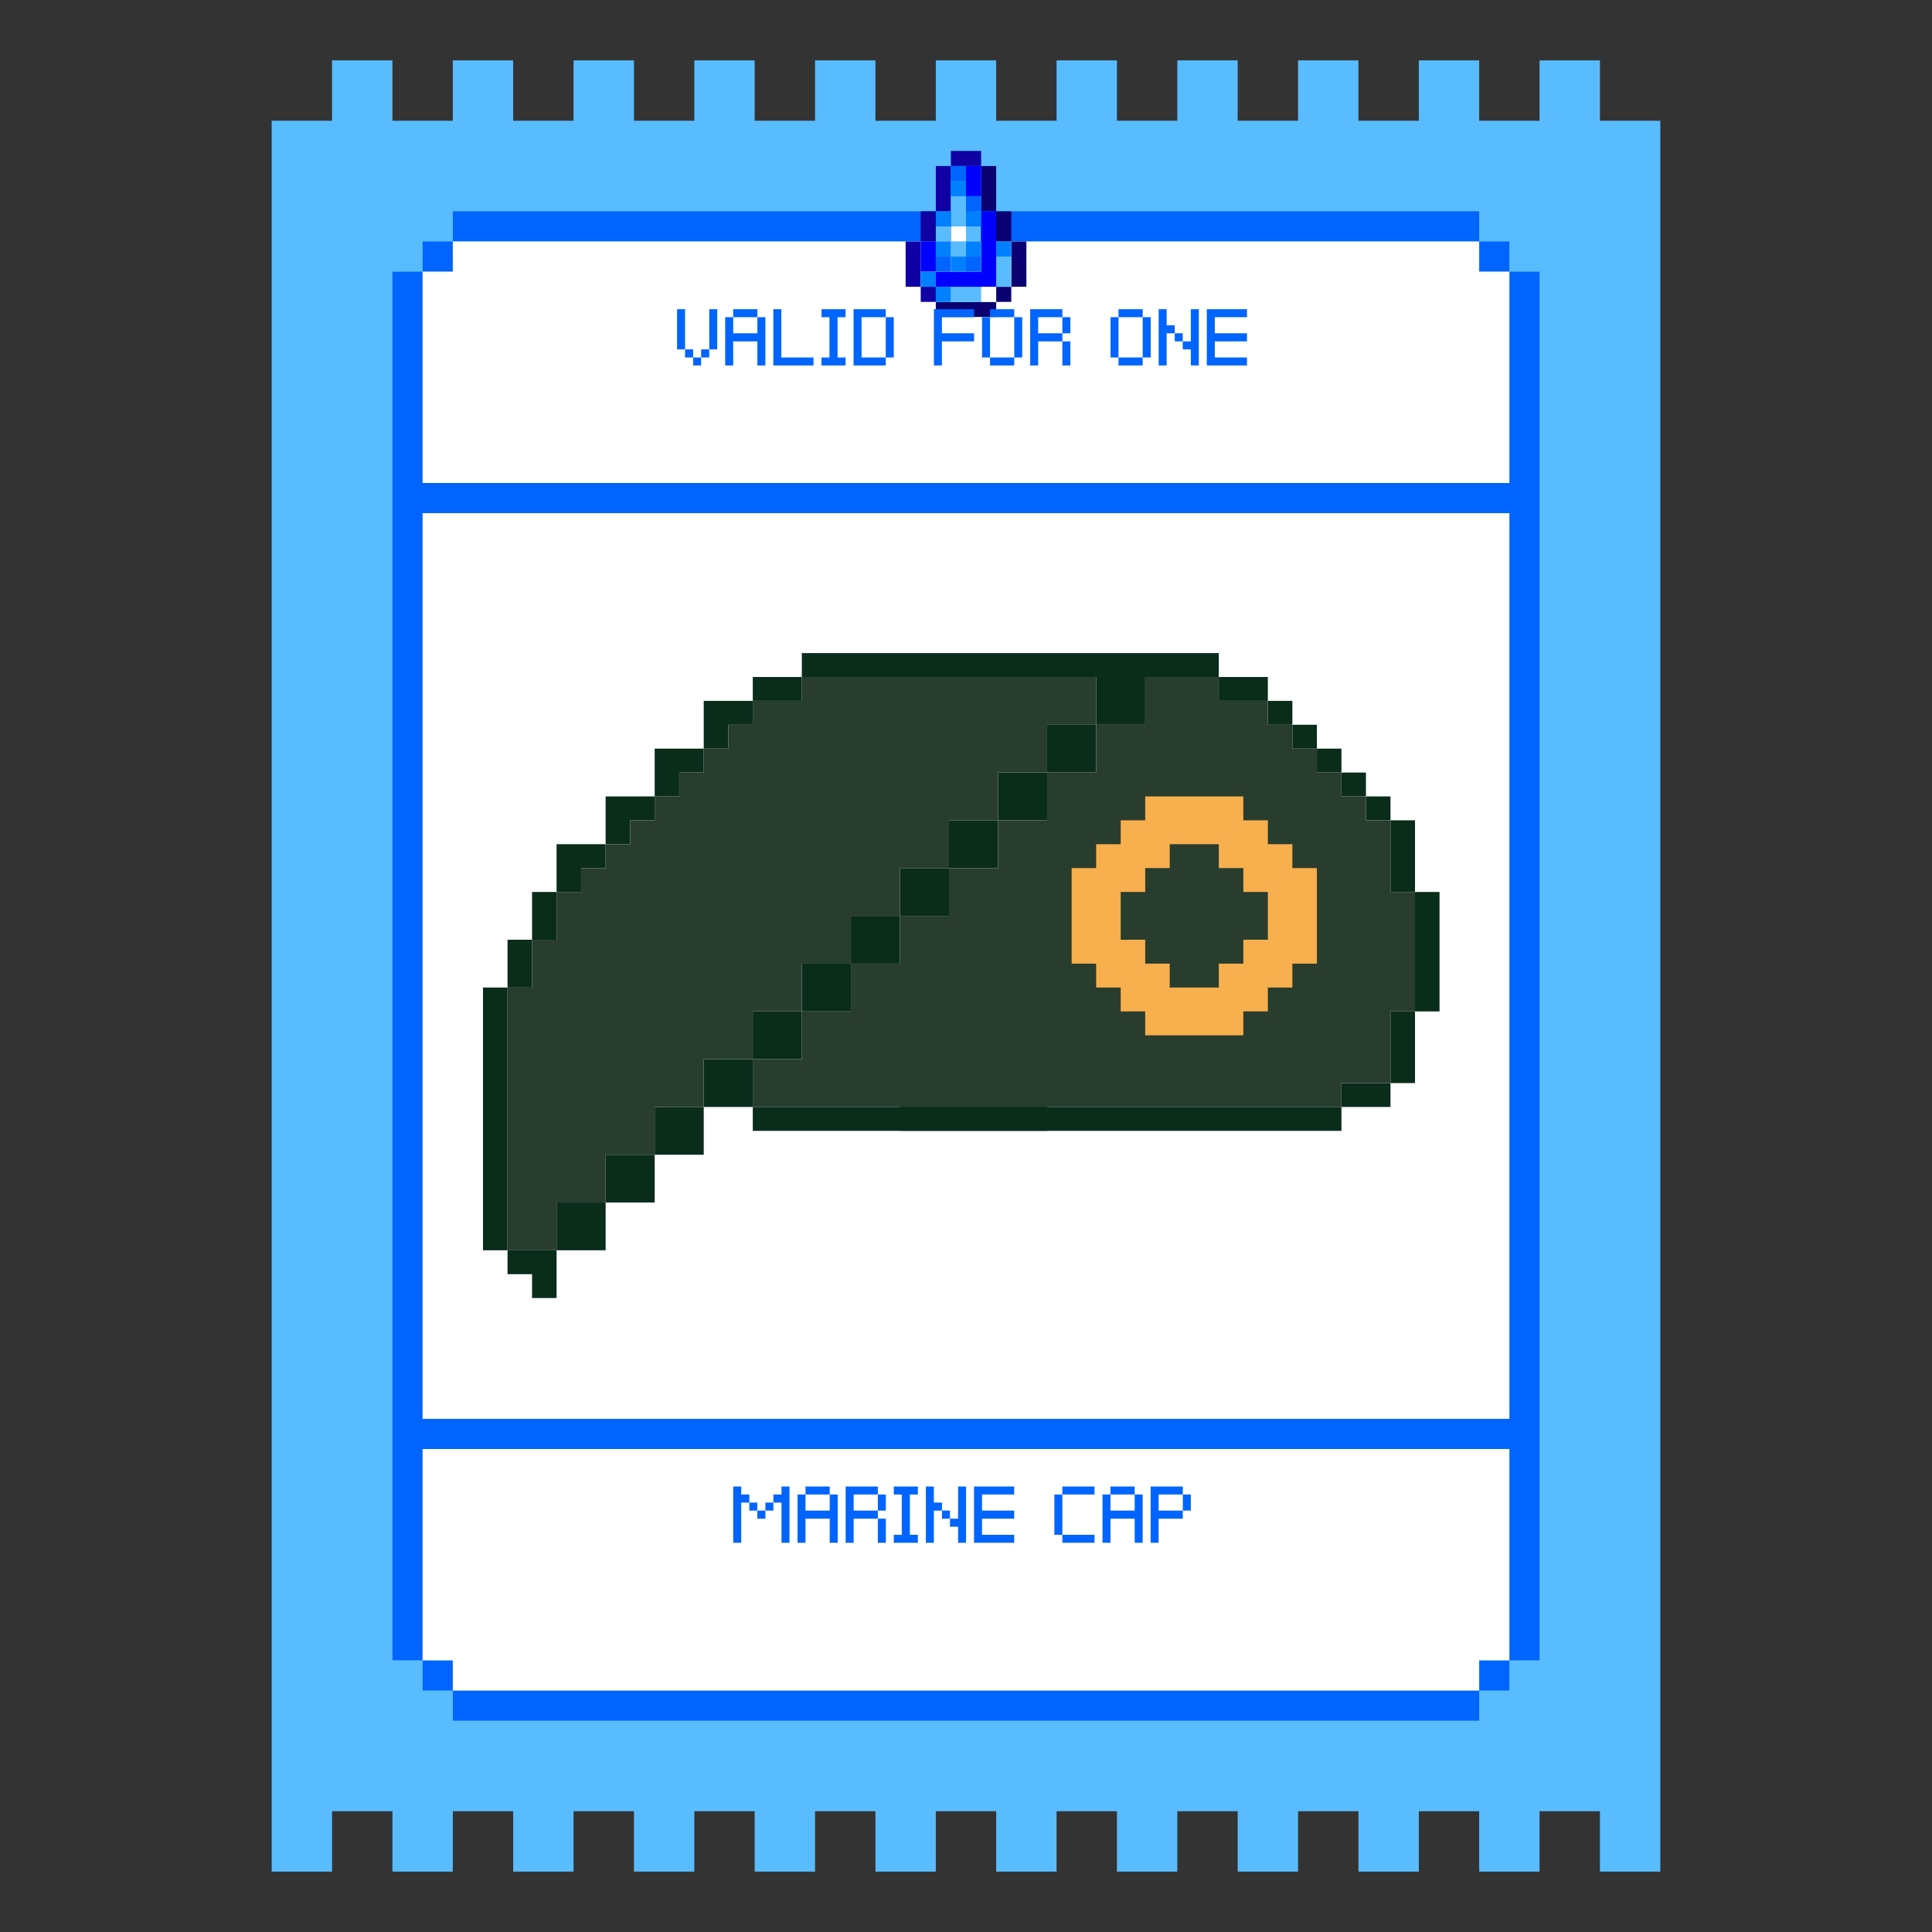 <svg width="103" height="103" viewBox="0 0 103 103" fill="none" xmlns="http://www.w3.org/2000/svg">
<rect x="0" y="0" width="103" height="103" fill="#333333" stroke="none"/>
<path d="M86.906 6.438H85.297V4.828V3.219H83.688H82.078V4.828V6.438H80.469H78.859V4.828V3.219H77.25H75.641V4.828V6.438H74.031H72.422V4.828V3.219H70.812H69.203V4.828V6.438H67.594H65.984V4.828V3.219H64.375H62.766V4.828V6.438H61.156H59.547V4.828V3.219H57.938H56.328V4.828V6.438H54.719H53.109V4.828V3.219H51.5H49.891V4.828V6.438H48.281H46.672V4.828V3.219H45.062H43.453V4.828V6.438H41.844H40.234V4.828V3.219H38.625H37.016V4.828V6.438H35.406H33.797V4.828V3.219H32.188H30.578V4.828V6.438H28.969H27.359V4.828V3.219H25.75H24.141V4.828V6.438H22.531H20.922V4.828V3.219H19.312H17.703V4.828V6.438H16.094H14.484V8.047V9.656V11.266V12.875V14.484V16.094V17.703V19.312V20.922V22.531V24.141V25.75V27.359V28.969V30.578V32.188V33.797V35.406V37.016V38.625V40.234V41.844V43.453V45.062V46.672V48.281V49.891V51.5V53.109V54.719V56.328V57.938V59.547V61.156V62.766V64.375V65.984V67.594V69.203V70.812V72.422V74.031V75.641V77.25V78.859V80.469V82.078V83.688V85.297V86.906V88.516V90.125V91.734V93.344V94.953V96.562V98.172V99.781H16.094H17.703V98.172V96.562H19.312H20.922V98.172V99.781H22.531H24.141V98.172V96.562H25.75H27.359V98.172V99.781H28.969H30.578V98.172V96.562H32.188H33.797V98.172V99.781H35.406H37.016V98.172V96.562H38.625H40.234V98.172V99.781H41.844H43.453V98.172V96.562H45.062H46.672V98.172V99.781H48.281H49.891V98.172V96.562H51.5H53.109V98.172V99.781H54.719H56.328V98.172V96.562H57.938H59.547V98.172V99.781H61.156H62.766V98.172V96.562H64.375H65.984V98.172V99.781H67.594H69.203V98.172V96.562H70.812H72.422V98.172V99.781H74.031H75.641V98.172V96.562H77.25H78.859V98.172V99.781H80.469H82.078V98.172V96.562H83.688H85.297V98.172V99.781H86.906H88.516V98.172V96.562V94.953V93.344V91.734V90.125V88.516V86.906V85.297V83.688V82.078V80.469V78.859V77.25V75.641V74.031V72.422V70.812V69.203V67.594V65.984V64.375V62.766V61.156V59.547V57.938V56.328V54.719V53.109V51.5V49.891V48.281V46.672V45.062V43.453V41.844V40.234V38.625V37.016V35.406V33.797V32.188V30.578V28.969V27.359V25.75V24.141V22.531V20.922V19.312V17.703V16.094V14.484V12.875V11.266V9.656V8.047V6.438H86.906Z" fill="#59BCFF"/>
<path d="M80.469 12.875H78.859V14.484H80.469V12.875Z" fill="#0064FF"/>
<path d="M80.469 88.516H78.859V90.125H80.469V88.516Z" fill="#0064FF"/>
<path d="M80.469 14.484V16.094V17.703V19.312V20.922V22.531V24.141V25.75H78.859H77.25H75.641H74.031H72.422H70.812H69.203H67.594H65.984H64.375H62.766H61.156H59.547H57.938H56.328H54.719H53.109H51.5H49.891H48.281H46.672H45.062H43.453H41.844H40.234H38.625H37.016H35.406H33.797H32.188H30.578H28.969H27.359H25.75H24.141H22.531V24.141V22.531V20.922V19.312V17.703V16.094V14.484H20.922V16.094V17.703V19.312V20.922V22.531V24.141V25.75V27.359V28.969V30.578V32.188V33.797V35.406V37.016V38.625V40.234V41.844V43.453V45.062V46.672V48.281V49.891V51.5V53.109V54.719V56.328V57.938V59.547V61.156V62.766V64.375V65.984V67.594V69.203V70.812V72.422V74.031V75.641V77.25V78.859V80.469V82.078V83.688V85.297V86.906V88.516H22.531V86.906V85.297V83.688V82.078V80.469V78.859V77.25H24.141H25.75H27.359H28.969H30.578H32.188H33.797H35.406H37.016H38.625H40.234H41.844H43.453H45.062H46.672H48.281H49.891H51.5H53.109H54.719H56.328H57.938H59.547H61.156H62.766H64.375H65.984H67.594H69.203H70.812H72.422H74.031H75.641H77.25H78.859H80.469V78.859V80.469V82.078V83.688V85.297V86.906V88.516H82.078V86.906V85.297V83.688V82.078V80.469V78.859V77.25V75.641V74.031V72.422V70.812V69.203V67.594V65.984V64.375V62.766V61.156V59.547V57.938V56.328V54.719V53.109V51.5V49.891V48.281V46.672V45.062V43.453V41.844V40.234V38.625V37.016V35.406V33.797V32.188V30.578V28.969V27.359V25.75V24.141V22.531V20.922V19.312V17.703V16.094V14.484H80.469ZM80.469 28.969V30.578V32.188V33.797V35.406V37.016V38.625V40.234V41.844V43.453V45.062V46.672V48.281V49.891V51.5V53.109V54.719V56.328V57.938V59.547V61.156V62.766V64.375V65.984V67.594V69.203V70.812V72.422V74.031V75.641H78.859H77.25H75.641H74.031H72.422H70.812H69.203H67.594H65.984H64.375H62.766H61.156H59.547H57.938H56.328H54.719H53.109H51.5H49.891H48.281H46.672H45.062H43.453H41.844H40.234H38.625H37.016H35.406H33.797H32.188H30.578H28.969H27.359H25.75H24.141H22.531V74.031V72.422V70.812V69.203V67.594V65.984V64.375V62.766V61.156V59.547V57.938V56.328V54.719V53.109V51.5V49.891V48.281V46.672V45.062V43.453V41.844V40.234V38.625V37.016V35.406V33.797V32.188V30.578V28.969V27.359H24.141H25.75H27.359H28.969H30.578H32.188H33.797H35.406H37.016H38.625H40.234H41.844H43.453H45.062H46.672H48.281H49.891H51.5H53.109H54.719H56.328H57.938H59.547H61.156H62.766H64.375H65.984H67.594H69.203H70.812H72.422H74.031H75.641H77.25H78.859H80.469V28.969Z" fill="#0064FF"/>
<path d="M27.359 12.875H28.969H30.578H32.188H33.797H35.406H37.016H38.625H40.234H41.844H43.453H45.062H46.672H48.281H49.891H51.5H53.109H54.719H56.328H57.938H59.547H61.156H62.766H64.375H65.984H67.594H69.203H70.812H72.422H74.031H75.641H77.25H78.859V11.266H77.25H75.641H74.031H72.422H70.812H69.203H67.594H65.984H64.375H62.766H61.156H59.547H57.938H56.328H54.719H53.109H51.5H49.891H48.281H46.672H45.062H43.453H41.844H40.234H38.625H37.016H35.406H33.797H32.188H30.578H28.969H27.359H25.75H24.141V12.875H25.75H27.359Z" fill="#0064FF"/>
<path d="M24.141 12.875H22.531V14.484H24.141V12.875Z" fill="#0064FF"/>
<path d="M24.141 88.516H22.531V90.125H24.141V88.516Z" fill="#0064FF"/>
<path d="M75.641 90.125H74.031H72.422H70.812H69.203H67.594H65.984H64.375H62.766H61.156H59.547H57.938H56.328H54.719H53.109H51.5H49.891H48.281H46.672H45.062H43.453H41.844H40.234H38.625H37.016H35.406H33.797H32.188H30.578H28.969H27.359H25.75H24.141V91.734H25.75H27.359H28.969H30.578H32.188H33.797H35.406H37.016H38.625H40.234H41.844H43.453H45.062H46.672H48.281H49.891H51.5H53.109H54.719H56.328H57.938H59.547H61.156H62.766H64.375H65.984H67.594H69.203H70.812H72.422H74.031H75.641H77.25H78.859V90.125H77.25H75.641Z" fill="#0064FF"/>
<path d="M77.25 77.25H75.641H74.031H72.422H70.812H69.203H67.594H65.984H64.375H62.766H61.156H59.547H57.938H56.328H54.719H53.109H51.5H49.891H48.281H46.672H45.062H43.453H41.844H40.234H38.625H37.016H35.406H33.797H32.188H30.578H28.969H27.359H25.75H24.141H22.531V78.859V80.469V82.078V83.688V85.297V86.906V88.516H24.141V90.125H25.75H27.359H28.969H30.578H32.188H33.797H35.406H37.016H38.625H40.234H41.844H43.453H45.062H46.672H48.281H49.891H51.5H53.109H54.719H56.328H57.938H59.547H61.156H62.766H64.375H65.984H67.594H69.203H70.812H72.422H74.031H75.641H77.25H78.859V88.516H80.469V86.906V85.297V83.688V82.078V80.469V78.859V77.25H78.859H77.25Z" fill="white"/>
<path d="M78.859 14.484V12.875H77.25H75.641H74.031H72.422H70.812H69.203H67.594H65.984H64.375H62.766H61.156H59.547H57.938H56.328H54.719H53.109H51.5H49.891H48.281H46.672H45.062H43.453H41.844H40.234H38.625H37.016H35.406H33.797H32.188H30.578H28.969H27.359H25.75H24.141V14.484H22.531V16.094V17.703V19.312V20.922V22.531V24.141V25.75H24.141H25.75H27.359H28.969H30.578H32.188H33.797H35.406H37.016H38.625H40.234H41.844H43.453H45.062H46.672H48.281H49.891H51.5H53.109H54.719H56.328H57.938H59.547H61.156H62.766H64.375H65.984H67.594H69.203H70.812H72.422H74.031H75.641H77.25H78.859H80.469V24.141V22.531V20.922V19.312V17.703V16.094V14.484H78.859Z" fill="white"/>
<path d="M77.25 27.359H75.641H74.031H72.422H70.812H69.203H67.594H65.984H64.375H62.766H61.156H59.547H57.938H56.328H54.719H53.109H51.5H49.891H48.281H46.672H45.062H43.453H41.844H40.234H38.625H37.016H35.406H33.797H32.188H30.578H28.969H27.359H25.75H24.141H22.531V28.969V30.578V32.188V33.797V35.406V37.016V38.625V40.234V41.844V43.453V45.062V46.672V48.281V49.891V51.5V53.109V54.719V56.328V57.938V59.547V61.156V62.766V64.375V65.984V67.594V69.203V70.812V72.422V74.031V75.641H24.141H25.75H27.359H28.969H30.578H32.188H33.797H35.406H37.016H38.625H40.234H41.844H43.453H45.062H46.672H48.281H49.891H51.5H53.109H54.719H56.328H57.938H59.547H61.156H62.766H64.375H65.984H67.594H69.203H70.812H72.422H74.031H75.641H77.25H78.859H80.469V74.031V72.422V70.812V69.203V67.594V65.984V64.375V62.766V61.156V59.547V57.938V56.328V54.719V53.109V51.5V49.891V48.281V46.672V45.062V43.453V41.844V40.234V38.625V37.016V35.406V33.797V32.188V30.578V28.969V27.359H78.859H77.25Z" fill="white"/>
<path d="M53.109 9.656V8.852H52.305V9.656V10.461V11.266H53.109V10.461V9.656Z" fill="#0B0072"/>
<path d="M53.914 11.266H53.109V12.07V12.875H53.914V12.07V11.266Z" fill="#0B0072"/>
<path d="M53.914 12.875V13.68V14.484V15.289H54.719V14.484V13.68V12.875H53.914Z" fill="#0B0072"/>
<path d="M53.914 15.289H53.109V16.094H53.914V15.289Z" fill="#0B0072"/>
<path d="M51.5 16.094H50.695H49.891V16.898H50.695H51.5H52.305H53.109V16.094H52.305H51.5Z" fill="#0B0072"/>
<path d="M49.891 9.656V10.461V11.266H50.695V10.461V9.656V8.852H49.891V9.656Z" fill="#1000A3"/>
<path d="M48.281 13.68V14.484V15.289H49.086V14.484V13.68V12.875H48.281V13.68Z" fill="#1000A3"/>
<path d="M49.891 15.289H49.086V16.094H49.891V15.289Z" fill="#1000A3"/>
<path d="M49.086 12.07V12.875H49.891V12.07V11.266H49.086V12.07Z" fill="#1000A3"/>
<path d="M51.5 8.047H50.695V8.852H51.5H52.305V8.047H51.5Z" fill="#1000A3"/>
<path d="M51.5 12.07H50.695V12.875H51.5V12.07Z" fill="white"/>
<path d="M53.109 15.289H52.305V16.094H53.109V15.289Z" fill="white"/>
<path d="M51.5 11.266V10.461H50.695V11.266V12.07H51.5V11.266Z" fill="#59BCFF"/>
<path d="M52.305 12.07H51.5V12.875H52.305V12.07Z" fill="#59BCFF"/>
<path d="M51.5 12.875H50.695V13.68H51.5V12.875Z" fill="#59BCFF"/>
<path d="M50.695 15.289V16.094H51.5H52.305V15.289H51.5H50.695Z" fill="#59BCFF"/>
<path d="M53.109 13.68V14.484V15.289H53.914V14.484V13.68H53.109Z" fill="#59BCFF"/>
<path d="M50.695 12.07H49.891V12.875H50.695V12.07Z" fill="#59BCFF"/>
<path d="M52.305 9.656V8.852H51.5V9.656V10.461H52.305V9.656Z" fill="#0000FF"/>
<path d="M49.891 12.875H49.086V13.68V14.484H49.891V13.68V12.875Z" fill="#0000FF"/>
<path d="M52.305 11.266V12.07V12.875V13.68V14.484H51.5H50.695H49.891V15.289H50.695H51.5H52.305H53.109V14.484V13.68V12.875V12.07V11.266H52.305Z" fill="#0000FF"/>
<path d="M51.5 13.68H50.695V14.484H51.5V13.68Z" fill="#0080FF"/>
<path d="M49.891 14.484H49.086V15.289H49.891V14.484Z" fill="#0080FF"/>
<path d="M50.695 15.289H49.891V16.094H50.695V15.289Z" fill="#0080FF"/>
<path d="M50.695 11.266H49.891V12.07H50.695V11.266Z" fill="#0080FF"/>
<path d="M52.305 11.266H51.5V12.07H52.305V11.266Z" fill="#0080FF"/>
<path d="M52.305 12.875H51.5V13.68H52.305V12.875Z" fill="#0080FF"/>
<path d="M53.914 12.875H53.109V13.68H53.914V12.875Z" fill="#0080FF"/>
<path d="M50.695 12.875H49.891V13.68H50.695V12.875Z" fill="#0080FF"/>
<path d="M51.5 9.656H50.695V10.461H51.5V9.656Z" fill="#0080FF"/>
<path d="M52.305 10.461H51.5V11.266H52.305V10.461Z" fill="#0064FF"/>
<path d="M52.305 13.68H51.5V14.484H52.305V13.68Z" fill="#0064FF"/>
<path d="M50.695 13.68H49.891V14.484H50.695V13.68Z" fill="#0064FF"/>
<path d="M51.5 8.852H50.695V9.656H51.5V8.852Z" fill="#0064FF"/>
<path d="M36.954 18.626V19.058H37.38V19.484H36.954V19.058H36.522V18.626H36.954ZM37.38 19.058V18.626H37.812V19.058H37.38ZM36.096 16.484H36.522V18.626H36.096V16.484ZM37.812 16.484H38.238V18.626H37.812V16.484ZM40.378 16.484V16.91H39.088V16.484H40.378ZM40.378 16.91H40.804V19.484H40.378V18.2H39.088V19.484H38.662V16.91H39.088V17.768H40.378V16.91ZM41.654 19.058H43.37V19.484H41.228V16.484H41.654V19.058ZM45.079 16.91H44.653V19.058H45.079V19.484H43.795V19.058H44.221V16.91H43.795V16.484H45.079V16.91ZM45.932 16.91V19.058H47.222V19.484H45.506V16.484H47.222V16.91H45.932ZM47.222 16.91H47.648V19.058H47.222V16.91ZM51.931 16.91H50.215V17.768H51.931V18.2H50.215V19.484H49.789V16.484H51.931V16.91ZM52.782 19.484V19.058H54.072V19.484H52.782ZM52.355 16.91H52.782V19.058H52.355V16.91ZM54.072 16.484V16.91H52.782V16.484H54.072ZM54.072 16.91H54.498V19.058H54.072V16.91ZM57.064 17.768H56.638V16.91H57.064V17.768ZM55.348 17.768H56.638V18.2H57.064V19.484H56.638V18.2H55.348V19.484H54.922V16.484H56.638V16.91H55.348V17.768ZM59.631 19.484V19.058H60.921V19.484H59.631ZM59.205 16.91H59.631V19.058H59.205V16.91ZM60.921 16.484V16.91H59.631V16.484H60.921ZM60.921 16.91H61.347V19.058H60.921V16.91ZM62.197 17.342H62.63V17.768H62.197V19.484H61.772V16.484H62.197V17.342ZM62.63 17.768H63.056V18.2H62.63V17.768ZM63.487 16.484H63.913V19.484H63.487V18.626H63.056V18.2H63.487V16.484ZM66.48 16.91H64.764V17.768H66.48V18.2H64.764V19.058H66.48V19.484H64.338V16.484H66.48V16.91Z" fill="#0064FF"/>
<path d="M39.516 79.676H39.948V80.108H39.516V82.25H39.09V79.25H39.516V79.676ZM39.948 80.108H40.374V80.534H39.948V80.108ZM40.374 80.966V80.534H40.806V80.966H40.374ZM40.806 80.534V80.108H41.232V80.534H40.806ZM41.664 79.25H42.09V82.25H41.664V80.108H41.232V79.676H41.664V79.25ZM44.234 79.25V79.676H42.944V79.25H44.234ZM44.234 79.676H44.66V82.25H44.234V80.966H42.944V82.25H42.518V79.676H42.944V80.534H44.234V79.676ZM47.226 80.534H46.8V79.676H47.226V80.534ZM45.51 80.534H46.8V80.966H47.226V82.25H46.8V80.966H45.51V82.25H45.084V79.25H46.8V79.676H45.51V80.534ZM48.934 79.676H48.508V81.824H48.934V82.25H47.65V81.824H48.076V79.676H47.65V79.25H48.934V79.676ZM49.787 80.108H50.219V80.534H49.787V82.25H49.361V79.25H49.787V80.108ZM50.219 80.534H50.645V80.966H50.219V80.534ZM51.077 79.25H51.503V82.25H51.077V81.392H50.645V80.966H51.077V79.25ZM54.07 79.676H52.354V80.534H54.07V80.966H52.354V81.824H54.07V82.25H51.928V79.25H54.07V79.676ZM58.353 82.25H56.637V81.824H58.353V82.25ZM56.211 79.676H56.637V81.824H56.211V79.676ZM58.353 79.25V79.676H56.637V79.25H58.353ZM60.493 79.25V79.676H59.203V79.25H60.493ZM60.493 79.676H60.919V82.25H60.493V80.966H59.203V82.25H58.777V79.676H59.203V80.534H60.493V79.676ZM61.77 79.676V80.534H63.06V80.966H61.77V82.25H61.344V79.25H63.06V79.676H61.77ZM63.06 79.676H63.486V80.534H63.06V79.676Z" fill="#0064FF"/>
<g clip-path="url(#clip0)">
<path d="M45.364 48.827V50.1V51.374H46.671H47.979V50.1V48.827H46.671H45.364Z" fill="#092C1B"/>
<path d="M42.748 51.374V52.648V53.921H44.056H45.364V52.648V51.374H44.056H42.748Z" fill="#092C1B"/>
<path d="M40.133 56.468H38.826H37.518V57.742V59.015H38.826H40.133V57.742V56.468Z" fill="#092C1B"/>
<path d="M40.133 53.921V55.194V56.468H41.441H42.748V55.194V53.921H41.441H40.133Z" fill="#092C1B"/>
<path d="M71.515 57.742V59.015H72.822H74.13V57.742H72.822H71.515Z" fill="#092C1B"/>
<path d="M36.211 41.186H37.518V39.912H36.211H34.903V41.186V42.459H36.211V41.186Z" fill="#092C1B"/>
<path d="M33.595 43.733H34.903V42.459H33.595H32.288V43.733V45.006H33.595V43.733Z" fill="#092C1B"/>
<path d="M30.98 46.28H32.288V45.006H30.98H29.673V46.28V47.553H30.98V46.28Z" fill="#092C1B"/>
<path d="M29.673 48.827V47.553H28.365V48.827V50.1H29.673V48.827Z" fill="#092C1B"/>
<path d="M28.365 51.374V50.1H27.058V51.374V52.648H28.365V51.374Z" fill="#092C1B"/>
<path d="M27.058 66.656V67.93H28.365V69.203H29.673V67.93V66.656H28.365H27.058Z" fill="#092C1B"/>
<path d="M27.058 64.109V62.836V61.562V60.289V59.015V57.742V56.468V55.194V53.921V52.648H25.75V53.921V55.194V56.468V57.742V59.015V60.289V61.562V62.836V64.109V65.383V66.656H27.058V65.383V64.109Z" fill="#092C1B"/>
<path d="M29.673 64.109V65.383V66.656H30.98H32.288V65.383V64.109H30.98H29.673Z" fill="#092C1B"/>
<path d="M32.288 61.562V62.836V64.109H33.595H34.903V62.836V61.562H33.595H32.288Z" fill="#092C1B"/>
<path d="M34.903 59.015V60.289V61.562H36.211H37.518V60.289V59.015H36.211H34.903Z" fill="#092C1B"/>
<path d="M53.209 41.186V42.459V43.733H54.517H55.824V42.459V41.186H54.517H53.209Z" fill="#092C1B"/>
<path d="M71.515 39.912H70.207V41.186H71.515V39.912Z" fill="#092C1B"/>
<path d="M38.826 38.639H40.133V37.365H38.826H37.518V38.639V39.912H38.826V38.639Z" fill="#092C1B"/>
<path d="M55.824 38.639V39.912V41.186H57.132H58.439V39.912V38.639H57.132H55.824Z" fill="#092C1B"/>
<path d="M42.748 37.365V36.092H41.441H40.133V37.365H41.441H42.748Z" fill="#092C1B"/>
<path d="M45.364 36.092H46.671H47.979H49.286H50.594H51.901H53.209H54.517H55.824H57.132H58.439V37.365V38.639H59.747H61.054V37.365V36.092H62.362H63.669H64.977V34.818H63.669H62.362H61.054H59.747H58.439H57.132H55.824H54.517H53.209H51.901H50.594H49.286H47.979H46.671H45.364H44.056H42.748V36.092H44.056H45.364Z" fill="#092C1B"/>
<path d="M66.285 37.365H67.592V36.092H66.285H64.977V37.365H66.285Z" fill="#092C1B"/>
<path d="M68.9 37.365H67.592V38.639H68.9V37.365Z" fill="#092C1B"/>
<path d="M70.207 38.639H68.9V39.912H70.207V38.639Z" fill="#092C1B"/>
<path d="M72.822 41.186H71.515V42.459H72.822V41.186Z" fill="#092C1B"/>
<path d="M74.13 55.194V56.468V57.742H75.438V56.468V55.194V53.921H74.13V55.194Z" fill="#092C1B"/>
<path d="M75.438 47.553V48.827V50.1V51.374V52.648V53.921H76.745V52.648V51.374V50.1V48.827V47.553H75.438Z" fill="#092C1B"/>
<path d="M50.594 43.733V45.006V46.28H51.901H53.209V45.006V43.733H51.901H50.594Z" fill="#092C1B"/>
<path d="M74.13 42.459H72.822V43.733H74.13V42.459Z" fill="#092C1B"/>
<path d="M74.13 46.28V47.553H75.438V46.28V45.006V43.733H74.13V45.006V46.28Z" fill="#092C1B"/>
<path d="M47.979 46.28V47.553V48.827H49.286H50.594V47.553V46.28H49.286H47.979Z" fill="#092C1B"/>
<path d="M40.133 53.921H41.441H42.748V52.647V51.374H44.056H45.364V50.1V48.827H46.671H47.979V47.553V46.28H49.286H50.594V45.006V43.733H51.901H53.209V42.459V41.186H54.517H55.824V39.912V38.639H57.132H58.439V37.365V36.092H57.132H55.824H54.517H53.209H51.901H50.594H49.286H47.979H46.671H45.364H44.056H42.748V37.365H41.441H40.133V38.639H38.826V39.912H37.518V41.186H36.211V42.459H34.903V43.733H33.595V45.006H32.288V46.28H30.98V47.553H29.673V48.827V50.1H28.365V51.374V52.647H27.058V53.921V55.194V56.468V57.742V59.015V60.288V61.562V62.835V64.109V65.382V66.656H28.365H29.673V65.382V64.109H30.98H32.288V62.835V61.562H33.595H34.903V60.288V59.015H36.211H37.518V57.742V56.468H38.826H40.133V55.194V53.921Z" fill="#283D2E"/>
<path d="M74.13 47.553V46.28V45.006V43.733H72.822V42.459H71.515V41.186H70.207V39.912H68.9V38.639H67.592V37.365H66.285H64.977V36.092H63.669H62.362H61.054V37.365V38.639H59.747H58.439V39.912V41.186H57.132H55.824V42.459V43.733H54.517H53.209V45.006V46.28H51.901H50.594V47.553V48.827H49.286H47.979V50.1V51.374H46.671H45.364V52.647V53.921H44.056H42.748V55.194V56.468H41.441H40.133V57.742V59.015H41.441H42.748H44.056H45.364H46.671H47.979V60.288H49.286H50.594H51.901H53.209H54.517H55.824V59.015H57.132H58.439H59.747H61.054H62.362H63.669H64.977H66.285H67.592H68.9H70.207H71.515V57.742H72.822H74.13V56.468V55.194V53.921H75.438V52.647V51.374V50.1V48.827V47.553H74.13Z" fill="#283D2E"/>
<path d="M68.9 46.28V45.006H67.592V43.733H66.285H64.977H66.285V42.459H64.977H63.669H62.362H61.054V43.733H62.362H61.054H59.747V45.006H58.439V46.28H57.132V47.553V48.827V50.1V51.374H58.439V52.648H59.747V53.921H61.054V55.194H62.362H63.669H64.977H66.285V53.921H67.592V52.648H68.9V51.374H70.207V50.1V48.827V47.553V46.28H68.9ZM63.669 45.006H64.977V46.28H66.285V47.553H67.592V48.827V50.1H66.285V51.374H64.977V52.648H63.669H62.362V51.374H61.054V50.1H59.747V48.827V47.553H61.054V46.28H62.362V45.006H63.669Z" fill="#F8AF4E"/>
<path d="M68.9 59.015H67.592H66.285H64.977H63.669H62.362H61.054H59.747H58.439H57.132H55.824H54.517H53.209H51.901H50.594H49.286H47.979H46.671H45.364H44.056H42.748H41.441H40.133V60.289H41.441H42.748H44.056H45.364H46.671H47.979H49.286H50.594H51.901H53.209H54.517H55.824H57.132H58.439H59.747H61.054H62.362H63.669H64.977H66.285H67.592H68.9H70.207H71.515V59.015H70.207H68.9Z" fill="#092C1B"/>
</g>
<defs>
<clipPath id="clip0">
<rect width="51.5" height="35.406" fill="white" transform="translate(25.75 33.797)"/>
</clipPath>
</defs>
</svg>
